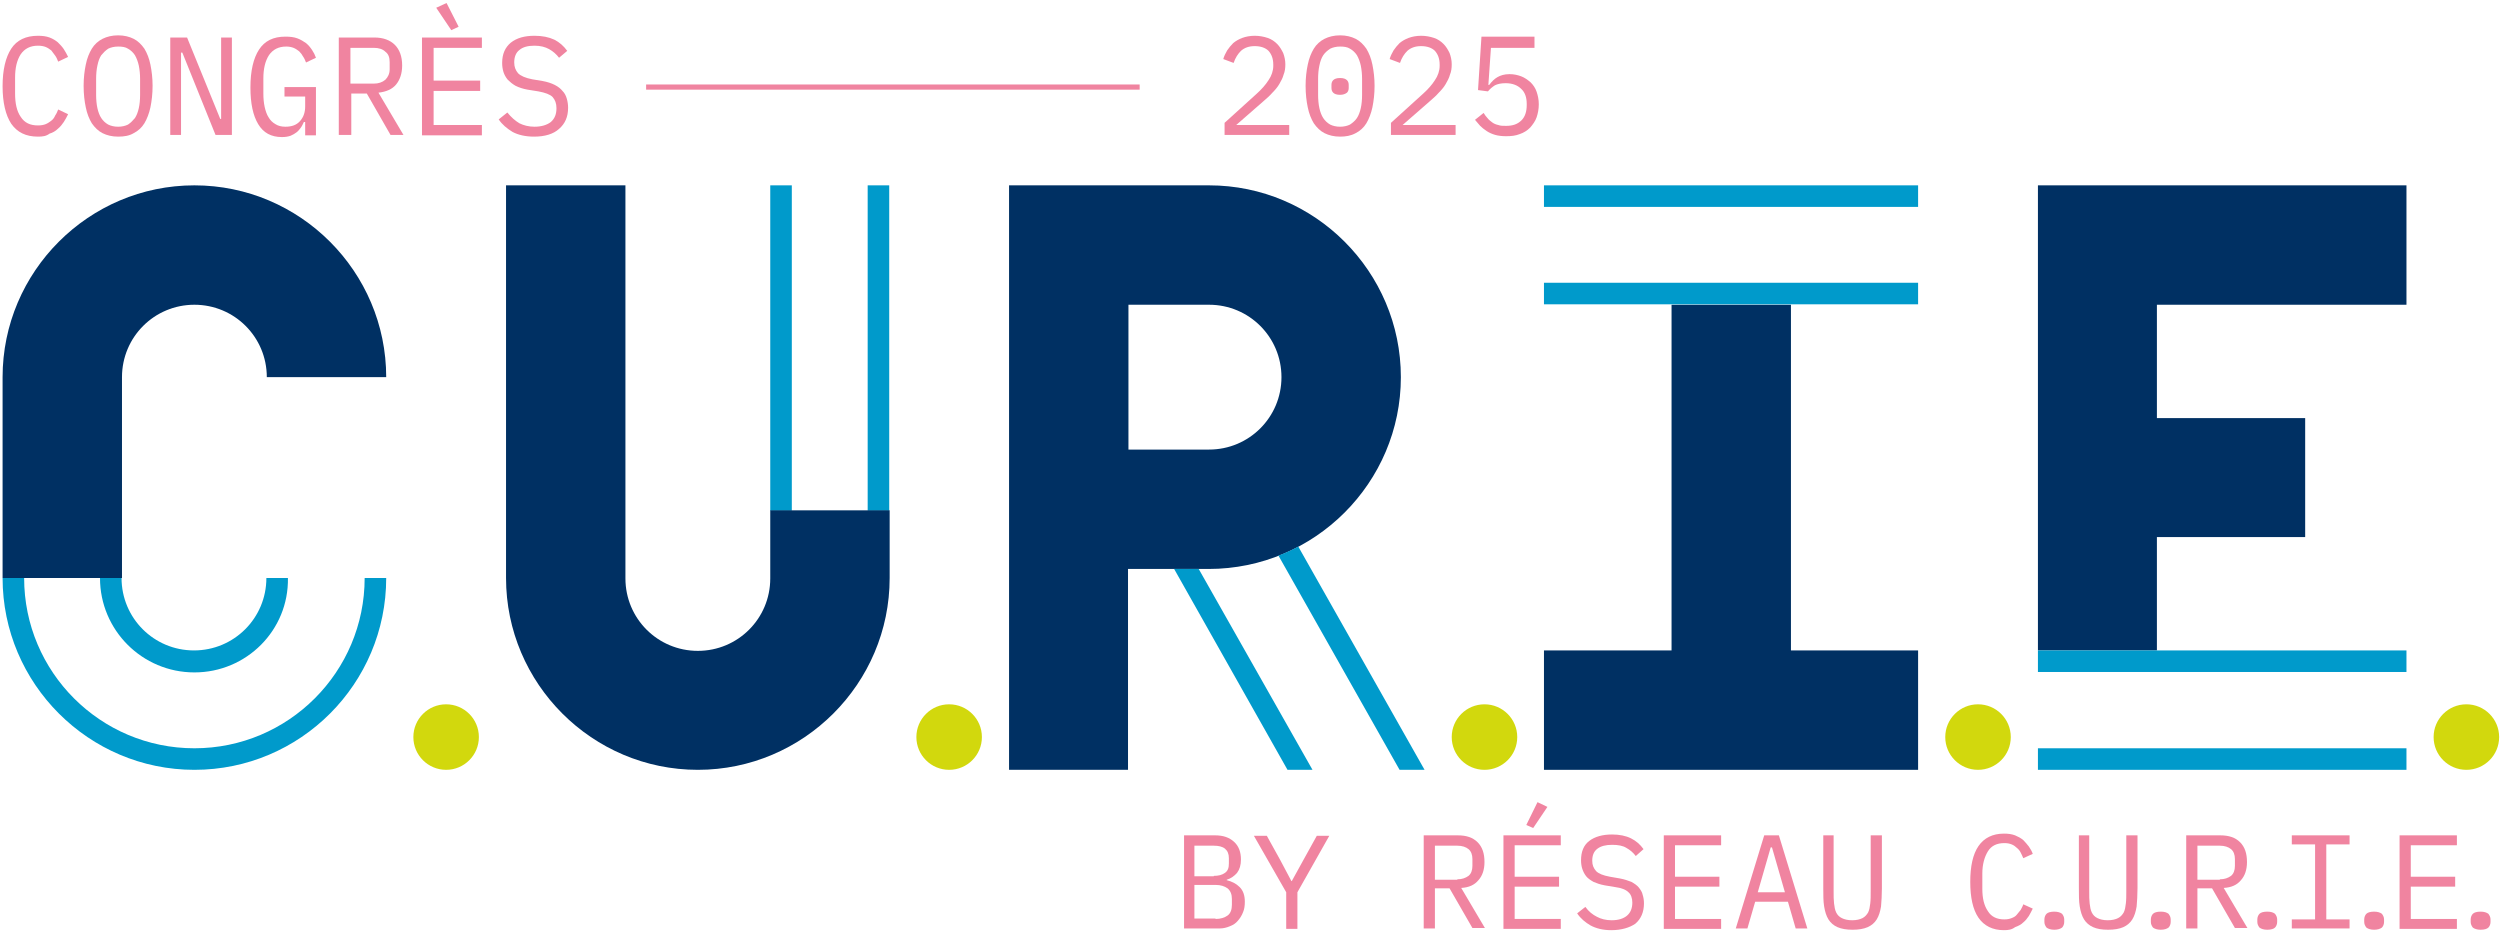 <svg width="580" height="216" viewBox="0 0 580 216" fill="none" xmlns="http://www.w3.org/2000/svg">
<g clip-path="url(#clip0_717_2)">
<path d="M274.6 193.8H281.9C283.8 193.8 285.2 194.3 286.3 195.3C287.4 196.3 287.9 197.7 287.9 199.4C287.9 200.7 287.6 201.7 287 202.5C286.4 203.2 285.6 203.8 284.6 204.1V204.2C285.8 204.5 286.8 205 287.6 205.8C288.4 206.6 288.8 207.7 288.8 209.2C288.8 210.1 288.7 210.9 288.4 211.6C288.1 212.4 287.7 213 287.2 213.6C286.7 214.2 286.1 214.6 285.3 214.9C284.6 215.2 283.8 215.4 283 215.4H274.7V193.8H274.6ZM281.6 203.2C282.7 203.2 283.5 203 284.2 202.5C284.9 202 285.1 201.3 285.1 200.3V199.1C285.1 198.1 284.8 197.4 284.2 196.9C283.6 196.4 282.7 196.2 281.6 196.2H277.1V203.3H281.6V203.2ZM282 213.2C283.2 213.2 284.1 212.9 284.8 212.4C285.5 211.9 285.8 211 285.8 209.9V208.6C285.8 207.5 285.5 206.7 284.8 206.1C284.1 205.6 283.2 205.3 282 205.3H277.1V213.1H282V213.2Z" fill="#F084A0"/>
<path d="M298.4 215.4V207L290.9 193.9H293.9L297 199.5L299.6 204.4H299.7L302.4 199.5L305.5 193.9H308.4L301 207V215.5H298.4V215.4Z" fill="#F084A0"/>
<path d="M332.9 215.4H330.3V193.8H338.2C340.2 193.8 341.7 194.3 342.8 195.4C343.9 196.5 344.4 198 344.4 200C344.4 201.8 343.9 203.2 343 204.2C342.1 205.3 340.8 205.9 339 206L344.5 215.3H341.6L336.3 206.1H332.9V215.4ZM338.1 204C339.2 204 340 203.7 340.7 203.2C341.3 202.7 341.6 201.9 341.6 200.9V199.3C341.6 198.3 341.3 197.5 340.7 197C340.1 196.5 339.2 196.2 338.1 196.2H332.9V204.1H338.1V204Z" fill="#F084A0"/>
<path d="M348.8 215.4V193.8H362.1V196.1H351.4V203.4H361.7V205.7H351.4V213.2H362.1V215.5H348.8V215.4ZM355.7 192.1L354.1 191.4L356.7 186.1L359 187.2L355.7 192.1Z" fill="#F084A0"/>
<path d="M373.8 215.8C371.9 215.8 370.3 215.4 369 214.7C367.8 214 366.7 213.1 365.9 211.9L367.8 210.4C368.6 211.5 369.5 212.2 370.5 212.7C371.4 213.2 372.6 213.5 373.9 213.5C375.5 213.5 376.7 213.1 377.5 212.4C378.3 211.7 378.7 210.7 378.7 209.4C378.7 208.4 378.4 207.5 377.8 207C377.2 206.4 376.2 206 374.7 205.8L372.3 205.4C371.2 205.2 370.4 204.9 369.7 204.6C369 204.2 368.4 203.8 368 203.3C367.6 202.8 367.3 202.2 367.1 201.6C366.9 201 366.8 200.3 366.8 199.6C366.8 197.6 367.4 196.1 368.7 195.1C370 194.1 371.8 193.6 374 193.6C375.7 193.6 377.2 193.9 378.4 194.5C379.6 195.1 380.5 195.9 381.3 197L379.5 198.6C378.9 197.8 378.2 197.2 377.3 196.7C376.5 196.2 375.4 196 374 196C372.5 196 371.4 196.3 370.6 196.9C369.8 197.5 369.4 198.4 369.4 199.7C369.4 200.7 369.7 201.4 370.3 202.1C370.9 202.7 371.9 203.1 373.5 203.4L375.8 203.8C376.9 204 377.7 204.3 378.5 204.6C379.2 205 379.8 205.4 380.2 205.9C380.6 206.4 381 207 381.1 207.6C381.3 208.2 381.4 208.9 381.4 209.6C381.4 211.6 380.7 213.2 379.4 214.3C378.1 215.2 376.2 215.8 373.8 215.8Z" fill="#F084A0"/>
<path d="M386 215.4V193.8H399.3V196.1H388.6V203.4H398.9V205.7H388.6V213.2H399.3V215.5H386V215.4Z" fill="#F084A0"/>
<path d="M416.6 215.4L414.8 209.2H407.2L405.4 215.4H402.7L409.3 193.8H412.7L419.3 215.4H416.6ZM411.1 196.6H410.8L407.8 207H414.1L411.1 196.6Z" fill="#F084A0"/>
<path d="M425.4 193.8V206.8C425.4 207.9 425.4 208.8 425.5 209.6C425.6 210.4 425.7 211.1 426 211.7C426.3 212.3 426.7 212.7 427.3 213C427.9 213.3 428.7 213.5 429.7 213.5C430.7 213.5 431.5 213.3 432.1 213C432.7 212.7 433.1 212.2 433.4 211.7C433.7 211.1 433.8 210.4 433.9 209.6C434 208.8 434 207.8 434 206.8V193.8H436.6V206.1C436.6 207.7 436.5 209.1 436.4 210.3C436.2 211.5 435.9 212.5 435.4 213.3C434.9 214.1 434.2 214.7 433.3 215.1C432.4 215.5 431.2 215.7 429.8 215.7C428.4 215.7 427.2 215.5 426.3 215.1C425.4 214.7 424.7 214.1 424.2 213.3C423.7 212.5 423.4 211.5 423.2 210.3C423 209.1 423 207.7 423 206.1V193.8H425.4Z" fill="#F084A0"/>
<path d="M464.9 215.8C462.3 215.8 460.3 214.8 459 212.9C457.7 211 457.1 208.2 457.1 204.6C457.1 201 457.7 198.2 459 196.3C460.3 194.4 462.3 193.4 464.9 193.4C465.9 193.4 466.7 193.5 467.5 193.8C468.2 194.1 468.8 194.4 469.4 194.9C469.9 195.4 470.3 195.9 470.7 196.4C471.1 197 471.4 197.5 471.6 198.1L469.4 199.1C469.2 198.6 469 198.2 468.8 197.8C468.6 197.4 468.3 197 467.9 196.7C467.6 196.4 467.2 196.1 466.7 195.9C466.2 195.7 465.7 195.6 465 195.6C463.3 195.6 462 196.2 461.2 197.5C460.4 198.8 459.9 200.5 459.9 202.7V206.2C459.9 208.4 460.3 210.1 461.2 211.4C462 212.7 463.3 213.3 465 213.3C465.7 213.3 466.2 213.2 466.7 213C467.2 212.8 467.6 212.6 467.9 212.2C468.2 211.8 468.5 211.5 468.8 211.1C469 210.7 469.3 210.2 469.4 209.8L471.6 210.8C471.3 211.4 471 212 470.7 212.5C470.3 213.1 469.9 213.6 469.4 214C468.9 214.5 468.3 214.8 467.5 215.1C466.7 215.7 465.9 215.8 464.9 215.8Z" fill="#F084A0"/>
<path d="M476.6 215.7C475.8 215.7 475.2 215.5 474.8 215.2C474.5 214.8 474.3 214.4 474.3 213.9V213.3C474.3 212.8 474.5 212.3 474.8 212C475.1 211.7 475.7 211.5 476.6 211.5C477.4 211.5 478 211.7 478.4 212C478.7 212.4 478.9 212.8 478.9 213.3V213.9C478.9 214.4 478.7 214.9 478.4 215.2C478 215.5 477.4 215.7 476.6 215.7Z" fill="#F084A0"/>
<path d="M484.7 193.8V206.8C484.7 207.9 484.7 208.8 484.8 209.6C484.9 210.4 485 211.1 485.3 211.7C485.6 212.3 486 212.7 486.6 213C487.2 213.3 488 213.5 489 213.5C490 213.5 490.8 213.3 491.4 213C492 212.7 492.4 212.2 492.7 211.7C493 211.1 493.1 210.4 493.2 209.6C493.3 208.8 493.3 207.8 493.3 206.8V193.8H495.9V206.1C495.9 207.7 495.8 209.1 495.7 210.3C495.5 211.5 495.2 212.5 494.7 213.3C494.2 214.1 493.5 214.7 492.6 215.1C491.7 215.5 490.5 215.7 489.1 215.7C487.6 215.7 486.5 215.5 485.6 215.1C484.7 214.7 484 214.1 483.5 213.3C483 212.5 482.7 211.5 482.5 210.3C482.3 209.1 482.3 207.7 482.3 206.1V193.8H484.7Z" fill="#F084A0"/>
<path d="M501.3 215.7C500.5 215.7 499.9 215.5 499.5 215.2C499.2 214.8 499 214.4 499 213.9V213.3C499 212.8 499.2 212.3 499.5 212C499.8 211.7 500.4 211.5 501.3 211.5C502.2 211.5 502.7 211.7 503.1 212C503.4 212.4 503.6 212.8 503.6 213.3V213.9C503.6 214.4 503.4 214.9 503.1 215.2C502.7 215.5 502.1 215.7 501.3 215.7Z" fill="#F084A0"/>
<path d="M509.8 215.4H507.2V193.8H515.1C517.1 193.8 518.6 194.3 519.7 195.4C520.8 196.5 521.3 198 521.3 200C521.3 201.8 520.8 203.2 519.9 204.2C519 205.3 517.7 205.9 515.9 206L521.4 215.3H518.5L513.2 206.1H509.8V215.4ZM515 204C516.1 204 516.9 203.7 517.6 203.2C518.2 202.7 518.5 201.9 518.5 200.9V199.3C518.5 198.3 518.2 197.5 517.6 197C517 196.5 516.1 196.2 515 196.2H509.8V204.1H515V204Z" fill="#F084A0"/>
<path d="M526 215.7C525.2 215.7 524.6 215.5 524.2 215.2C523.9 214.8 523.7 214.4 523.7 213.9V213.3C523.7 212.8 523.9 212.3 524.2 212C524.5 211.7 525.1 211.5 526 211.5C526.9 211.5 527.4 211.7 527.8 212C528.1 212.4 528.3 212.8 528.3 213.3V213.9C528.3 214.4 528.1 214.9 527.8 215.2C527.5 215.5 526.9 215.7 526 215.7Z" fill="#F084A0"/>
<path d="M531.7 215.4V213.3H537.1V195.9H531.7V193.8H545.1V195.9H539.7V213.3H545.1V215.4H531.7Z" fill="#F084A0"/>
<path d="M550.8 215.7C550 215.7 549.4 215.5 549 215.2C548.7 214.8 548.5 214.4 548.5 213.9V213.3C548.5 212.8 548.7 212.3 549 212C549.3 211.7 549.9 211.5 550.8 211.5C551.6 211.5 552.2 211.7 552.6 212C552.9 212.4 553.1 212.8 553.1 213.3V213.9C553.1 214.4 552.9 214.9 552.6 215.2C552.2 215.5 551.6 215.7 550.8 215.7Z" fill="#F084A0"/>
<path d="M556.7 215.4V193.8H570V196.1H559.3V203.4H569.6V205.7H559.3V213.2H570V215.5H556.7V215.4Z" fill="#F084A0"/>
<path d="M575.5 215.7C574.7 215.7 574.1 215.5 573.7 215.2C573.4 214.8 573.2 214.4 573.2 213.9V213.3C573.2 212.8 573.4 212.3 573.7 212C574 211.7 574.6 211.5 575.5 211.5C576.3 211.5 576.9 211.7 577.3 212C577.6 212.4 577.8 212.8 577.8 213.3V213.9C577.8 214.4 577.6 214.9 577.3 215.2C577 215.5 576.4 215.7 575.5 215.7Z" fill="#F084A0"/>
<path d="M8.8 31.7C6 31.7 4 30.7 2.6 28.7C1.3 26.7 0.6 23.8 0.6 20C0.6 16.2 1.3 13.3 2.6 11.3C3.9 9.3 6 8.3 8.8 8.3C9.8 8.3 10.7 8.4 11.5 8.7C12.3 9 12.9 9.4 13.4 9.8C13.9 10.3 14.4 10.8 14.8 11.4C15.2 12 15.5 12.6 15.8 13.2L13.5 14.3C13.3 13.8 13.1 13.3 12.8 12.9C12.5 12.5 12.2 12.1 11.9 11.7C11.5 11.4 11.1 11.1 10.6 10.9C10.1 10.7 9.5 10.6 8.8 10.6C7 10.6 5.7 11.3 4.8 12.6C3.9 14 3.5 15.8 3.5 18V21.7C3.5 24 3.9 25.8 4.8 27.1C5.7 28.5 7 29.1 8.8 29.1C9.5 29.1 10.1 29 10.6 28.8C11.1 28.6 11.5 28.3 11.9 28C12.3 27.7 12.6 27.3 12.8 26.8C13.1 26.4 13.3 25.9 13.5 25.4L15.8 26.5C15.5 27.1 15.2 27.7 14.8 28.3C14.4 28.9 14 29.4 13.4 29.9C12.9 30.4 12.2 30.8 11.5 31C10.7 31.6 9.9 31.7 8.8 31.7Z" fill="#F084A0"/>
<path d="M27.4 31.7C26 31.7 24.8 31.4 23.8 30.9C22.8 30.4 22 29.6 21.3 28.6C20.7 27.6 20.2 26.4 19.9 24.9C19.6 23.5 19.4 21.8 19.4 19.9C19.4 18.1 19.6 16.4 19.9 15C20.2 13.5 20.7 12.3 21.3 11.3C21.9 10.3 22.8 9.5 23.8 9C24.8 8.5 26 8.2 27.4 8.2C28.8 8.2 30 8.5 31 9C32 9.5 32.8 10.3 33.5 11.3C34.1 12.3 34.6 13.5 34.9 15C35.2 16.5 35.4 18.1 35.4 19.9C35.4 21.8 35.2 23.4 34.9 24.9C34.6 26.3 34.1 27.6 33.5 28.6C32.9 29.6 32 30.4 31 30.9C30 31.5 28.8 31.7 27.4 31.7ZM27.4 29.4C28.3 29.4 29.1 29.2 29.7 28.9C30.3 28.5 30.8 28 31.3 27.4C31.7 26.8 32 26 32.2 25.1C32.4 24.2 32.5 23.2 32.5 22V18.3C32.5 17.2 32.4 16.2 32.2 15.2C32 14.3 31.7 13.5 31.3 12.8C30.9 12.2 30.4 11.7 29.7 11.3C29.1 10.9 28.3 10.8 27.4 10.8C26.5 10.8 25.7 11 25.1 11.3C24.5 11.7 24 12.2 23.5 12.8C23.1 13.4 22.8 14.2 22.6 15.2C22.4 16.1 22.3 17.2 22.3 18.3V22C22.3 23.1 22.4 24.2 22.6 25.1C22.8 26 23.1 26.8 23.5 27.4C23.9 28 24.4 28.5 25.1 28.9C25.7 29.2 26.5 29.4 27.4 29.4Z" fill="#F084A0"/>
<path d="M42.3 12.2H42V31.3H39.5V8.7H43.4L51.1 27.6H51.3V8.7H53.8V31.3H50L42.3 12.2Z" fill="#F084A0"/>
<path d="M70.7 28.3H70.5C70.3 28.7 70.1 29.2 69.8 29.6C69.5 30 69.2 30.4 68.8 30.7C68.4 31 67.9 31.3 67.4 31.5C66.8 31.7 66.2 31.8 65.4 31.8C62.9 31.8 61.1 30.8 59.9 28.8C58.7 26.8 58.1 24 58.1 20.3C58.1 16.4 58.8 13.5 60.1 11.5C61.4 9.5 63.4 8.5 66.2 8.5C67.3 8.5 68.2 8.6 69 8.9C69.8 9.2 70.4 9.6 71 10C71.6 10.5 72 11 72.4 11.6C72.8 12.2 73.1 12.8 73.3 13.4L71 14.5C70.8 14 70.6 13.5 70.3 13.1C70.1 12.7 69.8 12.3 69.4 11.9C69 11.6 68.6 11.3 68.1 11.1C67.6 10.9 67 10.8 66.4 10.8C64.6 10.8 63.3 11.5 62.4 12.8C61.5 14.2 61.1 16 61.1 18.2V21.7C61.1 22.8 61.2 23.9 61.4 24.8C61.6 25.7 61.9 26.6 62.3 27.2C62.7 27.9 63.2 28.4 63.9 28.8C64.5 29.2 65.3 29.4 66.2 29.4C67.7 29.4 68.8 29 69.6 28.1C70.4 27.2 70.8 26.1 70.8 24.7V22.4H66V20.2H73.3V31.4H70.8V28.3H70.7Z" fill="#F084A0"/>
<path d="M81.3 31.3H78.6V8.7H86.8C88.9 8.7 90.5 9.3 91.6 10.4C92.7 11.5 93.3 13.1 93.3 15.2C93.3 17 92.8 18.5 91.9 19.6C91 20.7 89.6 21.3 87.8 21.5L93.6 31.3H90.6L85.1 21.7H81.5V31.3H81.3ZM86.7 19.4C87.8 19.4 88.7 19.1 89.4 18.5C90 17.9 90.4 17.1 90.4 16.1V14.4C90.4 13.3 90.1 12.5 89.4 12C88.8 11.4 87.9 11.1 86.7 11.1H81.3V19.4H86.7Z" fill="#F084A0"/>
<path d="M97.9 31.3V8.7H111.8V11.1H100.6V18.7H111.4V21.1H100.6V29H111.8V31.4H97.9V31.3ZM101.2 1.8L103.6 0.7L106.4 6.2L104.7 7L101.2 1.8Z" fill="#F084A0"/>
<path d="M123.9 31.7C121.9 31.7 120.2 31.3 118.9 30.6C117.6 29.8 116.5 28.9 115.7 27.7L117.7 26.1C118.6 27.2 119.5 28 120.5 28.6C121.5 29.1 122.7 29.4 124 29.4C125.6 29.4 126.9 29 127.8 28.3C128.7 27.5 129.1 26.5 129.1 25.1C129.1 24 128.8 23.2 128.2 22.5C127.6 21.9 126.5 21.5 124.9 21.2L122.4 20.8C121.3 20.6 120.4 20.3 119.6 19.9C118.9 19.5 118.3 19 117.8 18.5C117.3 17.9 117 17.3 116.8 16.7C116.6 16 116.5 15.4 116.5 14.6C116.5 12.5 117.2 11 118.5 9.9C119.9 8.8 121.7 8.3 124 8.3C125.8 8.3 127.3 8.6 128.6 9.2C129.8 9.8 130.8 10.7 131.6 11.8L129.7 13.4C129.1 12.6 128.3 11.9 127.4 11.4C126.5 10.9 125.4 10.6 124 10.6C122.5 10.6 121.3 10.9 120.5 11.6C119.7 12.2 119.3 13.2 119.3 14.5C119.3 15.5 119.6 16.3 120.2 17C120.8 17.6 121.9 18.1 123.5 18.4L125.9 18.8C127 19 127.9 19.3 128.7 19.7C129.5 20.1 130.1 20.6 130.5 21.1C131 21.6 131.3 22.2 131.5 22.9C131.7 23.6 131.8 24.3 131.8 25C131.8 27.1 131.1 28.7 129.7 29.9C128.4 31.1 126.4 31.7 123.9 31.7Z" fill="#F084A0"/>
<path d="M299.2 31.3H284.1V28.5L291.6 21.7C292.7 20.7 293.6 19.7 294.3 18.6C295 17.6 295.4 16.4 295.4 15.3V15C295.4 13.6 295 12.6 294.3 11.8C293.6 11.1 292.5 10.7 291.1 10.7C289.7 10.7 288.7 11.1 287.9 11.8C287.2 12.5 286.6 13.4 286.2 14.6L283.8 13.7C284 13 284.3 12.4 284.7 11.7C285.1 11.1 285.6 10.5 286.1 10C286.7 9.5 287.4 9.1 288.2 8.8C289 8.5 290 8.3 291.1 8.3C292.2 8.3 293.2 8.5 294.1 8.8C295 9.1 295.7 9.6 296.3 10.2C296.9 10.8 297.3 11.5 297.7 12.3C298 13.1 298.2 14 298.2 14.9C298.2 15.8 298.1 16.6 297.8 17.3C297.6 18.1 297.2 18.8 296.8 19.5C296.4 20.2 295.8 20.9 295.2 21.5C294.6 22.2 293.9 22.8 293.1 23.5L286.8 29H299.1V31.3H299.2Z" fill="#F084A0"/>
<path d="M310.9 31.7C309.5 31.7 308.3 31.4 307.3 30.9C306.3 30.4 305.5 29.6 304.8 28.6C304.2 27.6 303.7 26.4 303.4 24.9C303.1 23.5 302.9 21.8 302.9 19.9C302.9 18.1 303.1 16.4 303.4 15C303.7 13.5 304.2 12.3 304.8 11.3C305.4 10.3 306.3 9.5 307.3 9C308.3 8.5 309.5 8.2 310.9 8.2C312.3 8.2 313.5 8.5 314.5 9C315.5 9.5 316.3 10.3 317 11.3C317.6 12.3 318.1 13.5 318.4 15C318.7 16.5 318.9 18.1 318.9 19.9C318.9 21.8 318.7 23.4 318.4 24.9C318.1 26.3 317.6 27.6 317 28.6C316.4 29.6 315.5 30.4 314.5 30.9C313.4 31.5 312.2 31.7 310.9 31.7ZM310.9 29.4C311.8 29.4 312.6 29.2 313.2 28.9C313.8 28.5 314.4 28 314.8 27.4C315.2 26.8 315.5 26 315.7 25.1C315.9 24.2 316 23.2 316 22V18.3C316 17.2 315.9 16.2 315.7 15.2C315.5 14.3 315.2 13.5 314.8 12.8C314.4 12.2 313.9 11.7 313.2 11.3C312.6 10.9 311.8 10.8 310.9 10.8C310 10.8 309.2 11 308.6 11.3C308 11.7 307.4 12.2 307 12.8C306.6 13.4 306.3 14.2 306.1 15.2C305.9 16.1 305.8 17.2 305.8 18.3V22C305.8 23.1 305.9 24.2 306.1 25.1C306.3 26 306.6 26.8 307 27.4C307.4 28 307.9 28.5 308.6 28.9C309.2 29.2 310 29.4 310.9 29.4ZM310.9 22C310.1 22 309.6 21.8 309.3 21.5C309 21.2 308.9 20.8 308.9 20.4V19.7C308.9 19.3 309 18.9 309.3 18.6C309.6 18.3 310.1 18.1 310.9 18.1C311.7 18.1 312.2 18.3 312.5 18.6C312.8 18.9 312.9 19.3 312.9 19.7V20.4C312.9 20.8 312.8 21.2 312.5 21.5C312.1 21.8 311.6 22 310.9 22Z" fill="#F084A0"/>
<path d="M337.8 31.3H322.7V28.5L330.2 21.7C331.3 20.7 332.2 19.7 332.9 18.6C333.6 17.6 334 16.4 334 15.3V15C334 13.6 333.6 12.6 332.9 11.8C332.2 11.1 331.1 10.7 329.7 10.7C328.3 10.7 327.3 11.1 326.5 11.8C325.8 12.5 325.2 13.4 324.8 14.6L322.4 13.7C322.6 13 322.9 12.4 323.3 11.7C323.7 11.1 324.2 10.5 324.7 10C325.3 9.5 326 9.1 326.8 8.8C327.6 8.5 328.6 8.3 329.7 8.3C330.8 8.3 331.8 8.5 332.7 8.8C333.6 9.1 334.3 9.6 334.9 10.2C335.5 10.8 335.9 11.5 336.3 12.3C336.6 13.1 336.8 14 336.8 14.9C336.8 15.8 336.7 16.6 336.4 17.3C336.2 18.1 335.8 18.8 335.4 19.5C335 20.2 334.4 20.9 333.8 21.5C333.2 22.2 332.5 22.8 331.7 23.5L325.4 29H337.7V31.3H337.8Z" fill="#F084A0"/>
<path d="M356 11.1H345.9L345.3 19.7H345.5C346.1 18.9 346.7 18.3 347.4 17.9C348.1 17.5 349 17.2 350.2 17.2C351.2 17.2 352.1 17.4 352.9 17.7C353.7 18 354.4 18.5 355.1 19.1C355.7 19.7 356.2 20.4 356.5 21.3C356.8 22.2 357 23.1 357 24.2C357 25.3 356.8 26.3 356.5 27.2C356.2 28.1 355.6 28.9 355 29.6C354.3 30.3 353.5 30.8 352.6 31.1C351.6 31.5 350.6 31.6 349.4 31.6C348.5 31.6 347.6 31.5 346.9 31.3C346.2 31.1 345.5 30.8 344.9 30.4C344.3 30 343.8 29.6 343.4 29.2C343 28.7 342.6 28.3 342.2 27.8L344.2 26.2C344.5 26.7 344.8 27.1 345.1 27.4C345.4 27.8 345.8 28.1 346.2 28.4C346.6 28.7 347.1 28.9 347.6 29C348.1 29.2 348.7 29.2 349.4 29.2C351 29.2 352.1 28.8 353 27.9C353.8 27.1 354.2 25.9 354.2 24.4V24.1C354.2 22.6 353.8 21.4 352.9 20.6C352.1 19.8 350.9 19.3 349.3 19.3C348.2 19.3 347.4 19.5 346.8 19.8C346.2 20.2 345.7 20.6 345.2 21.2L342.9 20.9L343.7 8.5H356V11.1Z" fill="#F084A0"/>
<path d="M264.4 19.6H149.9V20.8H264.4V19.6Z" fill="#F084A0"/>
<path d="M261.8 178.6H234.1V43H280.5C305 43 325 63 325 87.5C325 112 305 132 280.4 132H261.7V178.6H261.8ZM261.8 104.3H280.5C289.8 104.3 297.3 96.8 297.3 87.5C297.3 78.2 289.8 70.7 280.5 70.7H261.8V104.3Z" fill="#003063"/>
<path d="M272.4 132L298.7 178.6H304.5L278.1 132H272.4Z" fill="#009ACB"/>
<path d="M301.2 126.8C299.7 127.6 298.2 128.3 296.6 128.9L324.7 178.6H330.5L301.2 126.8Z" fill="#009ACB"/>
<path d="M558.3 70.7V43H500.4H486.6H472.8V150.9H500.4V124.6H534.8V97H500.4V70.7H558.3Z" fill="#003063"/>
<path d="M558.3 173.6H472.8V178.6H558.3V173.6Z" fill="#009ACB"/>
<path d="M558.3 150.9H472.8V155.9H558.3V150.9Z" fill="#009ACB"/>
<path d="M415.5 150.9V70.7H387.8V150.9H358.2V178.6H387.8H415.5H445V150.9H415.5Z" fill="#003063"/>
<path d="M445 65.6H358.2V70.6H445V65.6Z" fill="#009ACB"/>
<path d="M445 43H358.2V48H445V43Z" fill="#009ACB"/>
<path d="M28.3 134.1V87.5C28.3 78.2 35.8 70.7 45.1 70.7C54.4 70.7 61.9 78.2 61.9 87.5H89.6C89.6 63 69.6 43 45.1 43C20.6 43 0.6 63 0.6 87.5V134.1" fill="#003063"/>
<path d="M45.1 156C33 156 23.2 146.2 23.2 134.1H28.2C28.2 143.4 35.7 150.9 45 150.9C54.3 150.9 61.8 143.4 61.8 134.1H66.8C67 146.2 57.2 156 45.1 156Z" fill="#009ACB"/>
<path d="M45.1 178.6C20.6 178.6 0.6 158.6 0.6 134.1H5.6C5.6 155.9 23.3 173.6 45.1 173.6C66.9 173.6 84.6 155.9 84.6 134.1H89.6C89.6 158.6 69.7 178.6 45.1 178.6Z" fill="#009ACB"/>
<path d="M206.3 43H201.3V118.5H206.3V43Z" fill="#009ACB"/>
<path d="M183.7 43H178.7V118.5H183.7V43Z" fill="#009ACB"/>
<path d="M178.7 118.5V134.2C178.7 143.5 171.2 151 161.9 151C152.6 151 145.1 143.5 145.1 134.2V43H117.4V134.1C117.4 158.6 137.4 178.6 161.9 178.6C186.4 178.6 206.4 158.6 206.4 134.1V118.4H178.7V118.5Z" fill="#003063"/>
<path d="M103.5 178.6C107.697 178.6 111.1 175.197 111.1 171C111.1 166.803 107.697 163.4 103.5 163.4C99.302 163.4 95.9 166.803 95.9 171C95.9 175.197 99.302 178.6 103.5 178.6Z" fill="#D2D80D"/>
<path d="M220.2 178.6C224.397 178.6 227.8 175.197 227.8 171C227.8 166.803 224.397 163.4 220.2 163.4C216.003 163.4 212.6 166.803 212.6 171C212.6 175.197 216.003 178.6 220.2 178.6Z" fill="#D2D80D"/>
<path d="M344.4 178.6C348.597 178.6 352 175.197 352 171C352 166.803 348.597 163.4 344.4 163.4C340.203 163.4 336.8 166.803 336.8 171C336.8 175.197 340.203 178.6 344.4 178.6Z" fill="#D2D80D"/>
<path d="M458.9 178.6C463.097 178.6 466.5 175.197 466.5 171C466.5 166.803 463.097 163.4 458.9 163.4C454.703 163.4 451.3 166.803 451.3 171C451.3 175.197 454.703 178.6 458.9 178.6Z" fill="#D2D80D"/>
<path d="M572.2 178.6C576.397 178.6 579.8 175.197 579.8 171C579.8 166.803 576.397 163.4 572.2 163.4C568.003 163.4 564.6 166.803 564.6 171C564.6 175.197 568.003 178.6 572.2 178.6Z" fill="#D2D80D"/>
</g>
<defs>
<clipPath id="clip0_717_2">
<rect width="580" height="216" fill="white"/>
</clipPath>
</defs>
</svg>
